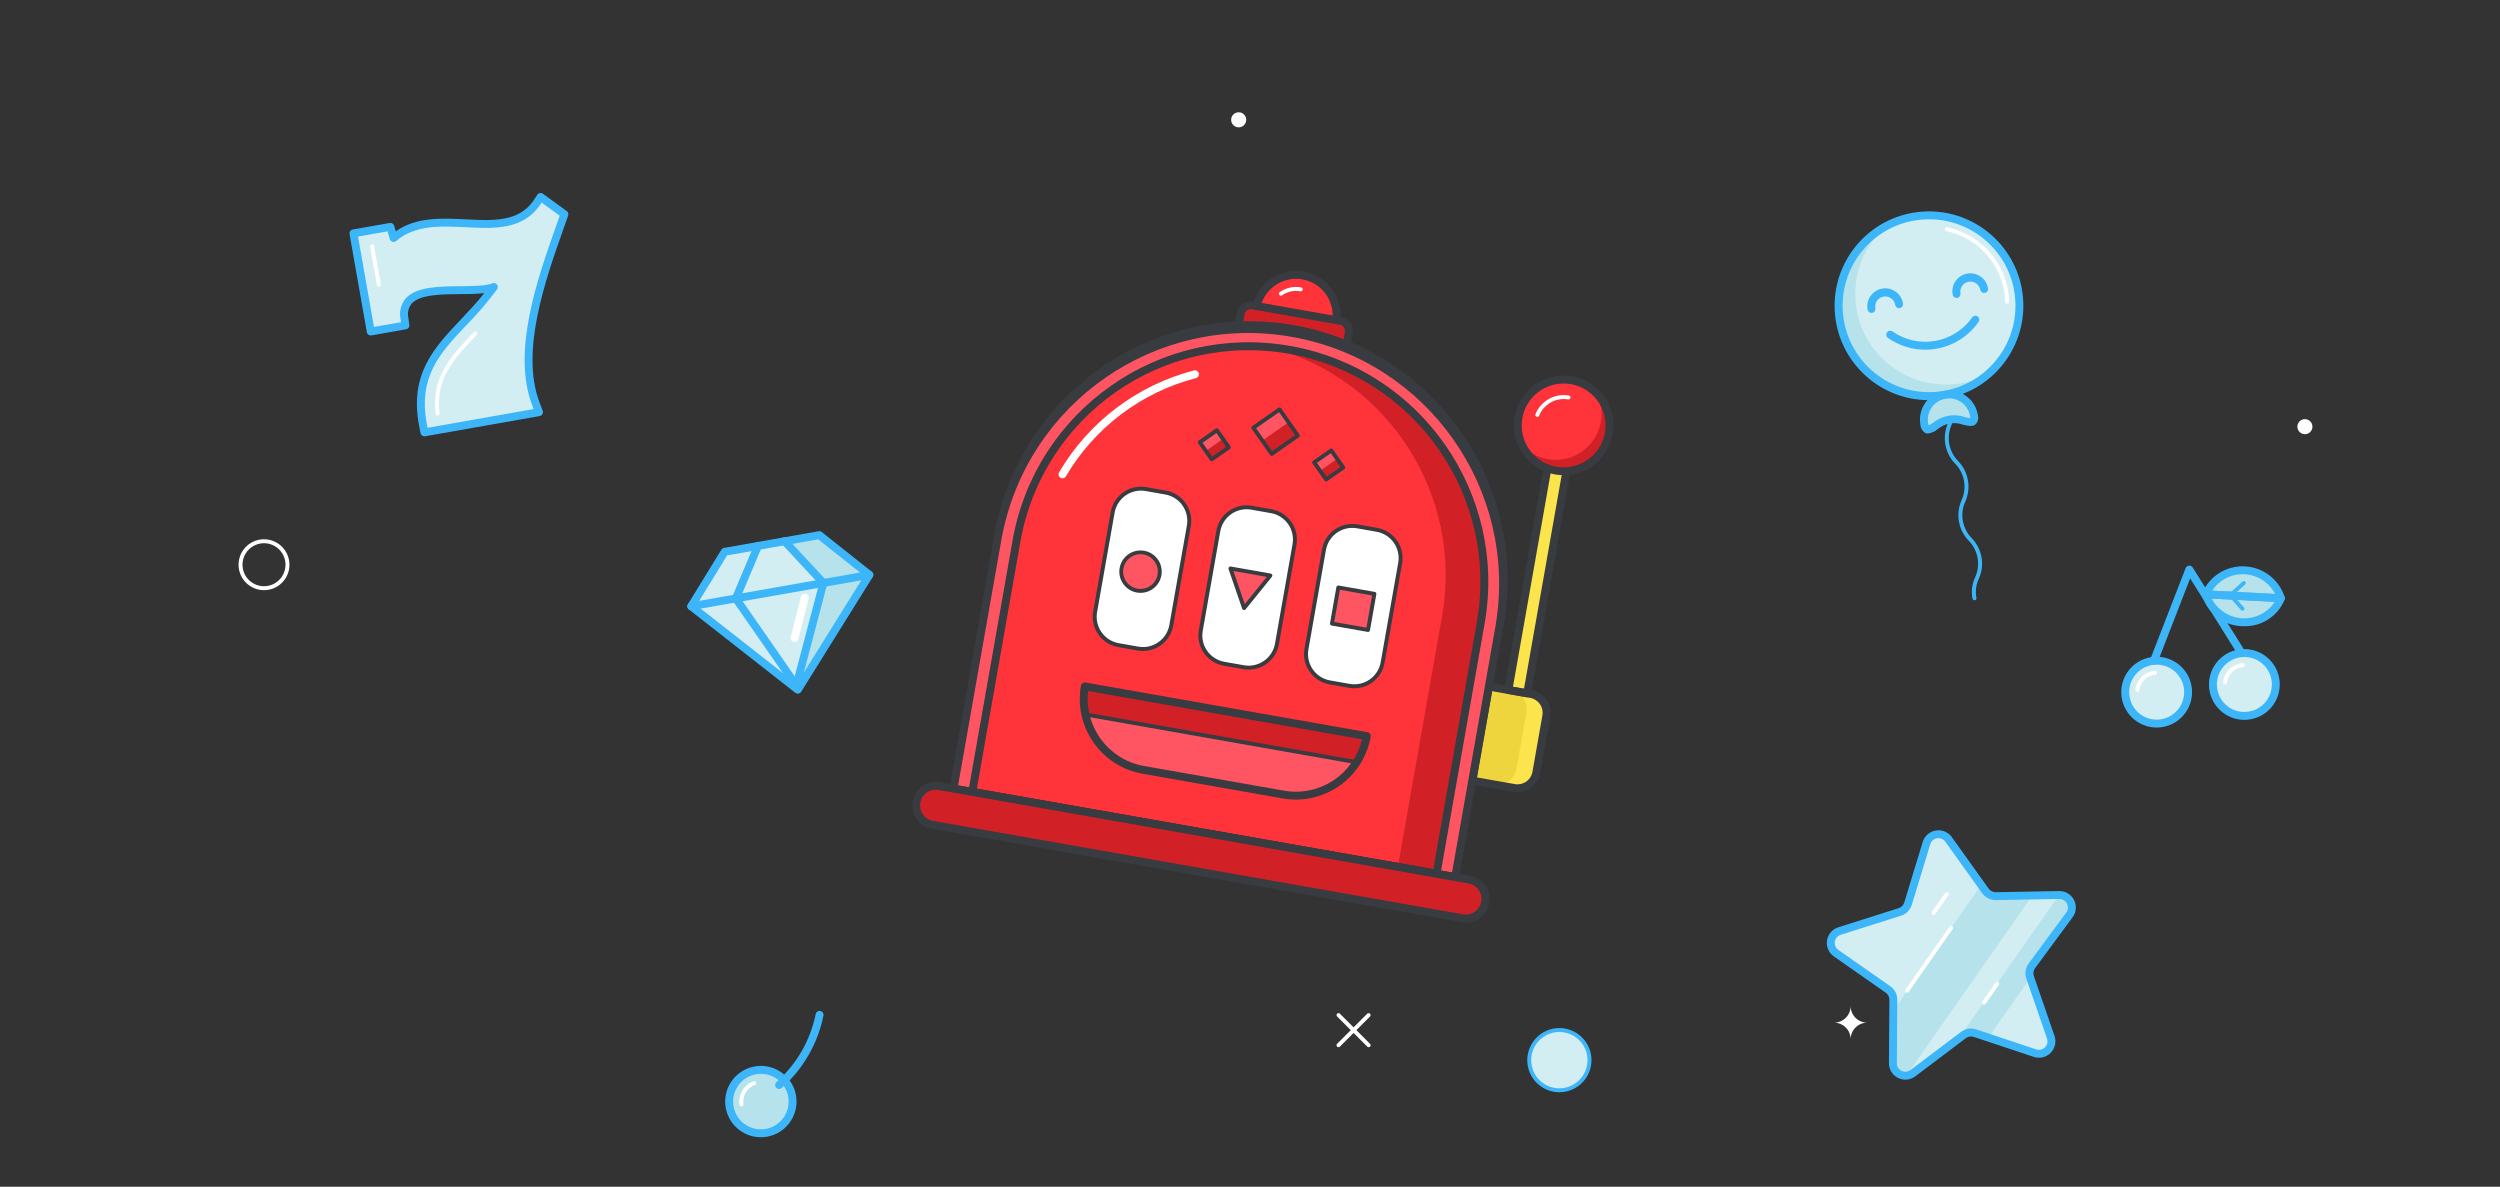 <svg xmlns="http://www.w3.org/2000/svg" xmlns:xlink="http://www.w3.org/1999/xlink" id="ee9hwhalkqbl1" viewBox="0 0 632 300" width="632" height="300"><rect x="0" y="0" width="632" height="300" fill="#333333" stroke="none"/><style><![CDATA[#ee9hwhalkqbl56_to {animation: ee9hwhalkqbl56_to__to 8000ms linear infinite normal forwards}@keyframes ee9hwhalkqbl56_to__to { 0% {transform: translate(-24px,0px)} 68.75% {transform: translate(-24px,0px);animation-timing-function: cubic-bezier(0.42,0,0.58,1)} 83.75% {transform: translate(49px,0px)} 100% {transform: translate(49px,0px)} }#ee9hwhalkqbl107_to {animation: ee9hwhalkqbl107_to__to 8000ms linear infinite normal forwards}@keyframes ee9hwhalkqbl107_to__to { 0% {transform: translate(0px,0px)} 35% {transform: translate(0px,0px);animation-timing-function: cubic-bezier(0.39,0.575,0.565,1)} 52.5% {transform: translate(-20.859px,118.362px)} 100% {transform: translate(-20.859px,118.362px)} }#ee9hwhalkqbl119_to {animation: ee9hwhalkqbl119_to__to 8000ms linear infinite normal forwards}@keyframes ee9hwhalkqbl119_to__to { 0% {transform: translate(0px,0px)} 30% {transform: translate(0px,0px);animation-timing-function: cubic-bezier(0.39,0.575,0.565,1)} 46.25% {transform: translate(-20.848px,118.372px)} 100% {transform: translate(-20.848px,118.372px)} }#ee9hwhalkqbl131_to {animation: ee9hwhalkqbl131_to__to 8000ms linear infinite normal forwards}@keyframes ee9hwhalkqbl131_to__to { 0% {transform: translate(0px,0px)} 25% {transform: translate(0px,0px);animation-timing-function: cubic-bezier(0.39,0.575,0.565,1)} 40% {transform: translate(-20.86px,118.337px)} 100% {transform: translate(-20.86px,118.337px)} }#ee9hwhalkqbl145_tr {animation: ee9hwhalkqbl145_tr__tr 8000ms linear infinite normal forwards}@keyframes ee9hwhalkqbl145_tr__tr { 0% {transform: translate(342.183px,260.424px) rotate(0deg)} 100% {transform: translate(342.183px,260.424px) rotate(360deg)} }#ee9hwhalkqbl148_ts {animation: ee9hwhalkqbl148_ts__ts 8000ms linear infinite normal forwards}@keyframes ee9hwhalkqbl148_ts__ts { 0% {transform: translate(451.669px,181.935px) scale(0,0)} 51.625% {transform: translate(451.669px,181.935px) scale(0,0)} 57.5% {transform: translate(451.669px,181.935px) scale(2,2)} 63.75% {transform: translate(451.669px,181.935px) scale(0,0)} 100% {transform: translate(451.669px,181.935px) scale(0,0)} }#ee9hwhalkqbl150_ts {animation: ee9hwhalkqbl150_ts__ts 8000ms linear infinite normal forwards}@keyframes ee9hwhalkqbl150_ts__ts { 0% {transform: translate(257.036px,96.073px) scale(0,0)} 6.25% {transform: translate(257.036px,96.073px) scale(2,2)} 12.5% {transform: translate(257.036px,96.073px) scale(0,0)} 100% {transform: translate(257.036px,96.073px) scale(0,0)} }]]></style><defs><clipPath id="ee9hwhalkqbl2"><path id="ee9hwhalkqbl3" d="M510.165,73.328C508.889,66.084,504.204,59.896,497.577,56.704C490.95,53.511,483.191,53.704,476.731,57.221L476.731,57.221C474.147,58.628,471.86,60.521,469.995,62.797L469.95,62.852C469.236,63.728,468.587,64.656,468.009,65.628L467.943,65.738C467.662,66.218,467.396,66.707,467.15,67.206C467.136,67.234,467.123,67.263,467.11,67.291Q466.753,68.022,466.448,68.777L466.411,68.865C466.211,69.365,466.032,69.877,465.868,70.394C465.842,70.473,465.818,70.553,465.794,70.634C465.477,71.669,465.235,72.725,465.069,73.794C465.054,73.894,465.038,73.994,465.024,74.094C464.95,74.618,464.892,75.145,464.854,75.676C464.854,75.758,464.846,75.841,464.842,75.923Q464.797,76.656,464.802,77.397C464.802,77.481,464.802,77.566,464.802,77.65C464.811,78.183,464.841,78.719,464.888,79.257C464.898,79.374,464.911,79.492,464.923,79.609C464.98,80.161,465.049,80.714,465.147,81.268C467.26,93.25,478.388,101.477,490.463,99.984C490.539,99.975,490.616,99.96,490.692,99.95C487.696,100.998,485.903,104.065,486.458,107.19C487.069,110.655,489.267,106.69,492.732,106.083C496.197,105.476,499.617,108.442,499.006,104.977C498.445,101.83,495.677,99.56,492.481,99.627C492.671,99.585,492.865,99.551,493.053,99.506C493.184,99.474,493.314,99.44,493.444,99.406Q494,99.261,494.544,99.089C494.644,99.057,494.744,99.028,494.85,98.994Q495.532,98.769,496.193,98.505C496.266,98.475,496.336,98.443,496.409,98.413Q496.97,98.18,497.515,97.92C497.615,97.871,497.722,97.82,497.824,97.77Q498.444,97.464,499.04,97.125L499.062,97.113C499.481,96.871,499.889,96.613,500.289,96.349C500.361,96.301,500.431,96.249,500.502,96.204Q501.011,95.858,501.502,95.486C501.562,95.44,501.623,95.395,501.682,95.349C502.065,95.049,502.439,94.749,502.8,94.424L502.8,94.424C508.761,89.154,511.551,81.163,510.165,73.328Z" fill="none" stroke="none" stroke-width="1"></path></clipPath><clipPath id="ee9hwhalkqbl4"><path id="ee9hwhalkqbl5" d="M343.112,133.059L348.073,133.933C352.021,134.63,354.656,138.394,353.96,142.342L349.525,167.493C349.191,169.389,348.117,171.074,346.54,172.178C344.964,173.282,343.013,173.715,341.117,173.38L336.156,172.506C332.208,171.809,329.573,168.045,330.269,164.097L334.704,138.946C335.4,134.999,339.165,132.363,343.112,133.059Z" fill="none" stroke="none" stroke-width="1"></path></clipPath><clipPath id="ee9hwhalkqbl6"><path id="ee9hwhalkqbl7" d="M316.4,128.349L321.361,129.224C323.257,129.558,324.942,130.632,326.046,132.209C327.151,133.785,327.583,135.736,327.249,137.632L322.814,162.783C322.48,164.679,321.406,166.364,319.829,167.468C318.253,168.573,316.302,169.005,314.406,168.671L309.445,167.796C307.549,167.462,305.864,166.388,304.76,164.811C303.655,163.235,303.223,161.284,303.557,159.388L307.992,134.237C308.326,132.341,309.399,130.656,310.976,129.551C312.553,128.447,314.504,128.014,316.4,128.349Z" fill="none" stroke="none" stroke-width="1"></path></clipPath><clipPath id="ee9hwhalkqbl8"><path id="ee9hwhalkqbl9" d="M289.691,123.639L294.652,124.514C298.599,125.21,301.235,128.975,300.539,132.922L296.1,158.073C295.766,159.969,294.692,161.654,293.115,162.758C291.539,163.863,289.588,164.295,287.692,163.961L282.731,163.086C278.784,162.39,276.148,158.625,276.844,154.678L281.279,129.527C281.613,127.631,282.687,125.946,284.264,124.842C285.84,123.737,287.791,123.305,289.687,123.639Z" fill="none" stroke="none" stroke-width="1"></path></clipPath></defs><rect id="ee9hwhalkqbl10" display="none" width="632" height="300" rx="0" ry="0" transform="matrix(1 0 0 1 0 0)" fill="rgb(90,200,255)" stroke="none" stroke-width="1"></rect><circle id="ee9hwhalkqbl11" r="7.949" transform="matrix(1 0 0 1 545.204 174.975)" fill="rgb(211,238,243)" stroke="none" stroke-width="1"></circle><path id="ee9hwhalkqbl12" d="M540.321,174.907C540.302,174.908,540.282,174.908,540.263,174.907C540.131,174.892,540.011,174.825,539.928,174.721C539.846,174.617,539.808,174.485,539.823,174.353C540.127,171.803,542.174,169.814,544.731,169.584C545.007,169.56,545.251,169.764,545.275,170.04C545.299,170.316,545.095,170.56,544.819,170.584C542.734,170.772,541.066,172.394,540.819,174.472C540.786,174.722,540.573,174.908,540.321,174.907Z" fill="rgb(255,255,255)" stroke="none" stroke-width="1"></path><path id="ee9hwhalkqbl13" d="M545.2,183.924C540.36,183.921,536.399,180.07,536.26,175.232C536.121,170.394,539.854,166.322,544.686,166.041C549.519,165.76,553.698,169.373,554.12,174.195L554.12,174.195C554.327,176.559,553.586,178.909,552.061,180.728C550.535,182.546,548.35,183.683,545.985,183.89C545.721,183.913,545.458,183.924,545.2,183.924ZM545.218,168.024C545.013,168.024,544.807,168.034,544.6,168.052C540.777,168.387,537.95,171.757,538.285,175.58C538.62,179.402,541.99,182.23,545.812,181.895C549.635,181.56,552.462,178.191,552.128,174.368L552.128,174.368C551.814,170.783,548.816,168.031,545.218,168.024Z" fill="rgb(61,182,249)" stroke="none" stroke-width="1"></path><circle id="ee9hwhalkqbl14" r="7.949" transform="matrix(1 0 0 1 567.375 173.035)" fill="rgb(211,238,243)" stroke="none" stroke-width="1"></circle><path id="ee9hwhalkqbl15" d="M562.493,172.968C562.474,172.969,562.454,172.969,562.435,172.968C562.303,172.953,562.182,172.886,562.1,172.782C562.017,172.678,561.98,172.545,561.995,172.413C562.298,169.863,564.346,167.874,566.903,167.644C567.036,167.63,567.168,167.67,567.27,167.756C567.373,167.841,567.436,167.965,567.445,168.098C567.469,168.373,567.266,168.616,566.991,168.64C564.906,168.828,563.238,170.449,562.991,172.528C562.961,172.78,562.747,172.969,562.493,172.968Z" fill="rgb(255,255,255)" stroke="none" stroke-width="1"></path><path id="ee9hwhalkqbl16" d="M567.359,181.984C562.52,181.975,558.565,178.122,558.43,173.285C558.295,168.448,562.029,164.379,566.86,164.101C571.691,163.822,575.868,167.434,576.29,172.255L576.29,172.255C576.715,177.176,573.075,181.513,568.155,181.949C567.89,181.973,567.624,181.984,567.359,181.984ZM567.388,166.084C567.183,166.084,566.977,166.094,566.77,166.111C563.97,166.356,561.593,168.263,560.748,170.944C559.903,173.624,560.756,176.55,562.909,178.357C565.062,180.163,568.091,180.495,570.584,179.197C573.077,177.9,574.543,175.228,574.298,172.428L574.298,172.428C573.983,168.844,570.986,166.092,567.388,166.084Z" fill="rgb(61,182,249)" stroke="none" stroke-width="1"></path><path id="ee9hwhalkqbl17" d="M544.511,168.057C544.181,168.057,543.872,167.895,543.685,167.622C543.499,167.35,543.458,167.003,543.578,166.695L552.527,143.629C552.664,143.276,552.988,143.03,553.365,142.994C553.742,142.958,554.107,143.139,554.308,143.46L567.53,164.586C567.732,164.889,567.753,165.278,567.586,165.601C567.418,165.924,567.088,166.131,566.723,166.14C566.359,166.15,566.019,165.96,565.835,165.646L553.671,146.212L545.443,167.418C545.294,167.803,544.924,168.057,544.511,168.057Z" fill="rgb(61,182,249)" stroke="none" stroke-width="1"></path><ellipse id="ee9hwhalkqbl18" rx="6.567" ry="9.486" transform="matrix(0.052 -0.999 0.999 0.052 567.139 150.738)" fill="rgb(182,227,235)" stroke="none" stroke-width="1"></ellipse><path id="ee9hwhalkqbl19" d="M576.608,152.232L576.557,152.232L557.61,151.242C557.29,151.225,556.997,151.056,556.822,150.787C556.648,150.518,556.613,150.181,556.729,149.882C558.576,145.611,562.883,142.939,567.53,143.182C572.176,143.425,576.182,146.532,577.573,150.972C577.654,151.272,577.591,151.594,577.402,151.841C577.213,152.088,576.919,152.233,576.608,152.233ZM559.225,149.322L575.15,150.155C573.641,147.243,570.701,145.349,567.426,145.178C564.151,145.007,561.03,146.584,559.225,149.322Z" fill="rgb(61,182,249)" stroke="none" stroke-width="1"></path><path id="ee9hwhalkqbl20" d="M567.359,158.31Q567.051,158.31,566.741,158.294C562.06,158.143,558.007,154.997,556.7,150.5C556.616,150.191,556.686,149.86,556.887,149.611C557.088,149.361,557.397,149.223,557.717,149.24L576.663,150.23C576.983,150.247,577.276,150.416,577.451,150.685C577.625,150.954,577.66,151.291,577.544,151.59C575.867,155.722,571.817,158.393,567.359,158.31ZM559.12,151.319C560.63,154.231,563.569,156.125,566.844,156.296C570.12,156.467,573.241,154.89,575.046,152.152Z" fill="rgb(61,182,249)" stroke="none" stroke-width="1"></path><path id="ee9hwhalkqbl21" d="M566.892,154.381C566.749,154.381,566.613,154.32,566.518,154.213L563.453,150.765C563.27,150.558,563.288,150.242,563.495,150.059C563.702,149.876,564.018,149.894,564.201,150.101L567.266,153.549C567.397,153.696,567.429,153.906,567.348,154.086C567.267,154.266,567.089,154.381,566.892,154.381Z" fill="rgb(61,182,249)" stroke="none" stroke-width="1"></path><path id="ee9hwhalkqbl22" d="M563.824,151C563.618,151,563.433,150.873,563.358,150.681C563.284,150.489,563.335,150.27,563.487,150.131L566.894,147.021C567.024,146.89,567.216,146.841,567.392,146.894C567.569,146.947,567.702,147.094,567.739,147.274C567.775,147.455,567.709,147.642,567.567,147.759L564.161,150.869C564.069,150.953,563.949,151,563.824,151Z" fill="rgb(61,182,249)" stroke="none" stroke-width="1"></path><polyline id="ee9hwhalkqbl23" points="201.681,174.355 174.752,153.264 183.214,139.495 207.111,135.282 219.772,145.326 201.681,174.355" fill="rgb(211,238,243)" stroke="none" stroke-width="1"></polyline><polygon id="ee9hwhalkqbl24" points="207.111,135.282 197.972,137.06 208.774,147.478 201.681,174.355 201.681,174.355 219.772,145.326 207.111,135.282" fill="rgb(182,227,235)" stroke="none" stroke-width="1"></polygon><path id="ee9hwhalkqbl25" d="M201.681,175.355C201.457,175.355,201.24,175.281,201.064,175.143L174.135,154.052C173.735,153.738,173.634,153.174,173.9,152.741L182.362,138.972C182.512,138.728,182.759,138.56,183.041,138.51L206.941,134.297C207.222,134.245,207.513,134.318,207.736,134.497L220.398,144.541C220.796,144.857,220.894,145.422,220.625,145.853L202.533,174.883C202.383,175.124,202.137,175.289,201.858,175.338C201.8,175.349,201.74,175.355,201.681,175.355ZM176.071,153.027L201.421,172.882L218.451,145.555L206.842,136.345L183.831,140.4Z" fill="rgb(61,182,249)" stroke="none" stroke-width="1"></path><path id="ee9hwhalkqbl26" d="M174.751,154.265C174.232,154.265,173.799,153.869,173.754,153.352C173.709,152.835,174.067,152.37,174.578,152.28L219.598,144.341C220.142,144.245,220.661,144.608,220.757,145.152C220.853,145.696,220.49,146.215,219.946,146.311L174.926,154.249C174.868,154.26,174.81,154.265,174.751,154.265Z" fill="rgb(61,182,249)" stroke="none" stroke-width="1"></path><path id="ee9hwhalkqbl27" d="M201.556,174.642C201.228,174.642,200.92,174.482,200.733,174.212L185.2,151.847C185.004,151.565,184.966,151.203,185.1,150.887L190.7,137.623C190.834,137.286,191.139,137.049,191.499,137.001C191.858,136.954,192.214,137.105,192.431,137.395C192.647,137.685,192.69,138.07,192.542,138.401L187.154,151.158L202.37,173.071C202.583,173.377,202.608,173.775,202.436,174.105C202.263,174.435,201.922,174.642,201.55,174.642Z" fill="rgb(61,182,249)" stroke="none" stroke-width="1"></path><path id="ee9hwhalkqbl28" d="M201.214,174.7C201.128,174.7,201.042,174.689,200.959,174.667C200.703,174.599,200.483,174.433,200.35,174.203C200.216,173.974,200.179,173.701,200.247,173.445L207.047,147.65L197.621,137.505C197.364,137.246,197.268,136.867,197.371,136.517C197.475,136.167,197.761,135.901,198.118,135.823C198.475,135.745,198.845,135.868,199.085,136.144L208.885,146.692C209.118,146.943,209.207,147.297,209.119,147.628L202.175,173.955C202.06,174.392,201.666,174.697,201.214,174.7Z" fill="rgb(61,182,249)" stroke="none" stroke-width="1"></path><path id="ee9hwhalkqbl29" d="M200.865,162.3C200.782,162.3,200.699,162.29,200.619,162.269C200.084,162.133,199.76,161.59,199.895,161.055L202.481,150.826C202.619,150.294,203.161,149.973,203.694,150.108C204.227,150.243,204.551,150.782,204.42,151.316L201.833,161.545C201.721,161.988,201.322,162.299,200.865,162.3Z" fill="rgb(255,255,255)" stroke="none" stroke-width="1"></path><path id="ee9hwhalkqbl30" d="M141.535,53.331L138.278,50.96L136.664,49.785L135.585,51.423C127.727,62.411,110.185,51.023,99.493,60.161L99.156,59L98.68,57.35L96.994,57.65L91.224,58.668L89.347,59L89.678,60.876L93.39,81.923L93.721,83.8L95.597,83.469L100.67,82.575L102.482,82.255L102.226,80.434C100.84,70.164,119.096,74.876,124.849,72.534C116.328,84.651,103.602,90.019,106.934,107.449L107.287,109.294L109.136,108.968L133.988,104.586L136.257,104.186L135.438,102.032C130.192,88.074,137.599,68.622,142.211,55.5L142.681,54.163Z" fill="rgb(211,238,243)" stroke="none" stroke-width="1"></path><path id="ee9hwhalkqbl31" d="M110.615,105.068C110.36,105.07,110.144,104.879,110.115,104.625C109.063,95.282,113.797,90.281,119.79,83.949C119.98,83.748,120.296,83.739,120.497,83.929C120.698,84.119,120.707,84.435,120.517,84.636C114.475,91.02,110.109,95.636,111.109,104.512C111.124,104.644,111.086,104.776,111.003,104.88C110.92,104.984,110.8,105.05,110.668,105.065C110.65,105.067,110.633,105.068,110.615,105.068ZM95.778,72.484C95.536,72.484,95.328,72.31,95.286,72.071L93.579,62.391C93.542,62.125,93.723,61.877,93.987,61.831C94.252,61.784,94.506,61.954,94.563,62.217L96.271,71.897C96.294,72.028,96.264,72.162,96.188,72.271C96.112,72.379,95.996,72.453,95.865,72.476C95.836,72.481,95.807,72.484,95.778,72.484Z" fill="rgb(255,255,255)" stroke="none" stroke-width="1"></path><path id="ee9hwhalkqbl32" d="M107.286,110.3C106.806,110.3,106.394,109.959,106.304,109.487L105.952,107.643C103.452,94.56,109.774,87.878,116.47,80.805C118.47,78.691,120.523,76.522,122.433,74.105C120.468,74.286,118.494,74.365,116.521,74.342C111.626,74.381,106.078,74.425,104.021,76.802C103.246,77.791,102.952,79.074,103.221,80.302L103.476,82.118C103.551,82.652,103.19,83.149,102.659,83.242L93.898,84.787C93.637,84.833,93.368,84.773,93.151,84.621C92.934,84.469,92.786,84.236,92.74,83.975L88.366,59.175C88.32,58.914,88.38,58.645,88.532,58.428C88.684,58.211,88.917,58.063,89.178,58.017L98.51,56.371C99.014,56.282,99.503,56.587,99.645,57.079L100.045,58.479C105.273,54.82,111.652,55.143,117.835,55.456C124.608,55.8,131.002,56.123,134.773,50.85L135.829,49.244C135.979,49.016,136.217,48.859,136.486,48.81C136.755,48.761,137.032,48.824,137.253,48.985L143.271,53.366C143.628,53.626,143.772,54.09,143.625,54.507L142.45,57.841C137.836,70.892,131.517,88.767,136.375,101.692L137.192,103.842C137.298,104.121,137.274,104.432,137.127,104.691C136.98,104.95,136.724,105.13,136.431,105.182L107.461,110.291C107.403,110.299,107.344,110.302,107.286,110.3ZM124.849,71.54C125.222,71.54,125.564,71.748,125.736,72.079C125.908,72.41,125.882,72.81,125.667,73.115C123.312,76.323,120.724,79.353,117.922,82.18C111.314,89.161,105.607,95.191,107.922,107.267L108.089,108.144L134.897,103.417L134.508,102.394C129.392,88.782,135.852,70.51,140.568,57.168L141.495,54.539L136.927,51.213L136.427,51.976C131.998,58.17,124.749,57.804,117.739,57.447C111.464,57.13,104.976,56.801,100.148,60.924C99.89,61.145,99.537,61.219,99.211,61.121C98.886,61.024,98.632,60.767,98.538,60.441L97.975,58.494L90.512,59.81L94.538,82.645L101.363,81.445L101.242,80.579C100.888,78.78,101.354,76.916,102.512,75.495C105.165,72.435,111.193,72.387,116.512,72.345C119.752,72.32,122.812,72.296,124.48,71.617C124.597,71.567,124.722,71.54,124.849,71.537Z" fill="rgb(61,182,249)" stroke="none" stroke-width="1"></path><path id="ee9hwhalkqbl33" d="M514.447,266.233L499.257,261.176C498.271,260.847,497.186,261.024,496.357,261.651L483.58,271.3C482.621,272.023,481.335,272.14,480.262,271.601C479.189,271.062,478.515,269.96,478.523,268.759L478.639,252.749C478.646,251.71,478.142,250.734,477.291,250.139L464.168,240.967C463.184,240.279,462.675,239.091,462.857,237.904C463.038,236.716,463.878,235.735,465.023,235.372L480.285,230.535C481.275,230.221,482.047,229.44,482.35,228.447L487.018,213.132C487.368,211.983,488.34,211.132,489.526,210.937C490.711,210.743,491.904,211.239,492.603,212.216L501.92,225.236C502.524,226.081,503.506,226.574,504.544,226.555L520.552,226.262C521.754,226.239,522.864,226.9,523.416,227.968C523.968,229.036,523.865,230.324,523.152,231.291L513.652,244.175C513.036,245.01,512.871,246.094,513.209,247.075L518.434,262.209C518.827,263.346,518.54,264.608,517.693,265.462C516.847,266.317,515.588,266.616,514.447,266.233Z" fill="rgb(211,238,243)" stroke="none" stroke-width="1"></path><path id="ee9hwhalkqbl34" d="M513.2,247.075C512.862,246.094,513.027,245.01,513.643,244.175L523.143,231.291C523.856,230.324,523.959,229.036,523.407,227.968C522.855,226.9,521.745,226.239,520.543,226.262L520.5,226.262L495.01,262.669L496.358,261.651C497.187,261.024,498.272,260.847,499.258,261.176L502.68,262.315L513.252,247.215Z" fill="rgb(182,227,235)" stroke="none" stroke-width="1"></path><path id="ee9hwhalkqbl35" d="M501.92,225.233L500.834,223.715L478.619,255.441L478.519,268.756C478.512,269.641,478.877,270.488,479.525,271.091C480.172,271.695,481.043,271.999,481.925,271.93L513.818,226.382L504.54,226.552C503.503,226.57,502.523,226.077,501.92,225.233Z" fill="rgb(182,227,235)" stroke="none" stroke-width="1"></path><path id="ee9hwhalkqbl36" d="M482.112,250.953C481.926,250.953,481.755,250.849,481.669,250.684C481.583,250.518,481.596,250.319,481.703,250.166L492.811,234.3C492.91,234.146,493.086,234.059,493.269,234.073C493.451,234.087,493.612,234.2,493.687,234.367C493.762,234.533,493.74,234.728,493.629,234.874L482.521,250.74C482.428,250.873,482.275,250.953,482.112,250.953Z" fill="rgb(255,255,255)" stroke="none" stroke-width="1"></path><path id="ee9hwhalkqbl37" d="M488.812,231.3C488.625,231.3,488.454,231.197,488.368,231.031C488.282,230.866,488.295,230.666,488.402,230.513L491.738,225.748C491.897,225.522,492.208,225.467,492.435,225.625C492.661,225.784,492.716,226.096,492.557,226.322L489.221,231.087C489.128,231.22,488.975,231.3,488.812,231.3Z" fill="rgb(255,255,255)" stroke="none" stroke-width="1"></path><path id="ee9hwhalkqbl38" d="M501.555,253.975C501.369,253.975,501.198,253.871,501.112,253.706C501.026,253.54,501.039,253.341,501.146,253.188L504.481,248.422C504.64,248.196,504.951,248.141,505.178,248.299C505.404,248.458,505.459,248.77,505.3,248.996L501.964,253.762C501.871,253.895,501.718,253.975,501.555,253.975Z" fill="rgb(255,255,255)" stroke="none" stroke-width="1"></path><path id="ee9hwhalkqbl39" d="M481.684,272.938C480.576,272.936,479.514,272.494,478.733,271.708C477.952,270.922,477.516,269.857,477.522,268.749L477.639,252.739C477.644,252.029,477.3,251.362,476.718,250.955L463.6,241.784C462.304,240.878,461.634,239.314,461.873,237.75C462.112,236.186,463.218,234.894,464.726,234.416L479.988,229.579C480.664,229.364,481.192,228.831,481.398,228.152L486.066,212.837C486.528,211.324,487.808,210.204,489.369,209.949C490.93,209.693,492.501,210.345,493.422,211.631L502.738,224.651C503.161,225.216,503.824,225.549,504.53,225.551L520.538,225.258C522.12,225.228,523.581,226.099,524.308,227.505C525.034,228.911,524.899,230.607,523.959,231.88L514.459,244.765C514.038,245.336,513.926,246.077,514.159,246.747L519.384,261.882C519.9,263.377,519.523,265.036,518.411,266.16C517.299,267.285,515.645,267.681,514.144,267.182L498.953,262.124C498.28,261.898,497.539,262.02,496.973,262.448L484.183,272.1C483.463,272.644,482.586,272.938,481.684,272.938ZM490.056,211.892C489.933,211.892,489.81,211.902,489.688,211.922C488.873,212.045,488.205,212.631,487.975,213.422L483.307,228.736C482.908,230.044,481.891,231.073,480.587,231.486L465.324,236.323C464.542,236.572,463.969,237.243,463.845,238.054C463.722,238.865,464.069,239.676,464.741,240.147L477.864,249.317C478.985,250.102,479.648,251.387,479.639,252.755L479.522,268.764C479.516,269.585,479.977,270.338,480.71,270.706C481.444,271.075,482.323,270.995,482.978,270.501L495.756,260.855C496.847,260.03,498.275,259.796,499.573,260.228L514.763,265.285C515.542,265.545,516.401,265.34,516.978,264.757C517.555,264.173,517.75,263.312,517.481,262.536L512.257,247.4C511.81,246.107,512.028,244.677,512.841,243.577L522.341,230.692C522.837,230.035,522.908,229.151,522.521,228.424C522.138,227.701,521.384,227.251,520.566,227.258L504.558,227.551C503.191,227.573,501.9,226.924,501.102,225.814L491.79,212.8C491.396,212.231,490.748,211.891,490.056,211.892Z" fill="rgb(61,182,249)" stroke="none" stroke-width="1"></path><circle id="ee9hwhalkqbl40" r="8.015" transform="matrix(1 0 0 1 192.348 278.479)" fill="rgb(182,227,235)" stroke="none" stroke-width="1"></circle><path id="ee9hwhalkqbl41" d="M187.443,279.7C187.195,279.7,186.985,279.518,186.949,279.273C186.578,276.712,188.052,274.241,190.482,273.351C190.652,273.282,190.845,273.311,190.987,273.427C191.128,273.543,191.195,273.727,191.161,273.907C191.127,274.087,190.998,274.234,190.824,274.29C188.839,275.017,187.635,277.035,187.938,279.127C187.978,279.4,187.79,279.653,187.517,279.694C187.493,279.698,187.468,279.7,187.443,279.7Z" fill="rgb(255,255,255)" stroke="none" stroke-width="1"></path><path id="ee9hwhalkqbl42" d="M192.357,287.494C187.68,287.5,183.774,283.929,183.362,279.269C182.95,274.61,186.169,270.409,190.774,269.594C195.38,268.779,199.845,271.62,201.057,276.138C202.269,280.656,199.826,285.35,195.431,286.95C194.446,287.308,193.405,287.493,192.357,287.494ZM192.341,271.463C189.28,271.466,186.574,273.454,185.655,276.375C184.737,279.295,185.818,282.474,188.327,284.228C190.836,285.983,194.193,285.908,196.621,284.044C199.049,282.179,199.988,278.956,198.941,276.079L198.941,276.079C197.929,273.307,195.292,271.463,192.341,271.463Z" fill="rgb(61,182,249)" stroke="none" stroke-width="1"></path><path id="ee9hwhalkqbl43" d="M196.95,275.294C196.534,275.294,196.161,275.037,196.014,274.648C195.867,274.259,195.976,273.819,196.288,273.544C201.374,269.047,204.856,263.015,206.207,256.362C206.316,255.82,206.843,255.47,207.385,255.579C207.927,255.688,208.277,256.215,208.168,256.757C206.732,263.839,203.025,270.259,197.611,275.044C197.428,275.205,197.193,275.294,196.95,275.294Z" fill="rgb(61,182,249)" stroke="none" stroke-width="1"></path><path id="ee9hwhalkqbl44" d="M66.738,149.2C64.134,149.2,61.786,147.631,60.789,145.225C59.793,142.819,60.343,140.049,62.185,138.208C64.026,136.366,66.796,135.816,69.202,136.812C71.608,137.809,73.177,140.157,73.177,142.761C73.173,146.315,70.292,149.196,66.738,149.2ZM66.738,137.323C64.538,137.323,62.555,138.648,61.713,140.681C60.871,142.713,61.337,145.053,62.892,146.608C64.448,148.164,66.788,148.629,68.82,147.787C70.852,146.945,72.177,144.961,72.177,142.761C72.172,139.76,69.739,137.329,66.738,137.326Z" fill="rgb(255,255,255)" stroke="none" stroke-width="1"></path><path id="ee9hwhalkqbl45" d="M463.653,258.529C465.967,258.529,467.843,256.653,467.843,254.339C467.843,255.45,468.285,256.516,469.071,257.302C469.857,258.088,470.923,258.529,472.034,258.529C469.72,258.53,467.844,260.406,467.843,262.72C467.843,261.609,467.402,260.543,466.616,259.757C465.83,258.971,464.764,258.529,463.653,258.529Z" fill="rgb(255,255,255)" stroke="none" stroke-width="1"></path><circle id="ee9hwhalkqbl46" r="1.905" transform="matrix(1 0 0 1 313.139 30.289)" fill="rgb(255,255,255)" stroke="none" stroke-width="1"></circle><circle id="ee9hwhalkqbl47" r="1.905" transform="matrix(1 0 0 1 582.682 107.86)" fill="rgb(255,255,255)" stroke="none" stroke-width="1"></circle><path id="ee9hwhalkqbl48" d="M394.206,275.623L394.206,275.623C392.185,275.623,390.246,274.82,388.817,273.39C387.388,271.96,386.586,270.021,386.587,268L386.587,268C386.587,265.979,387.39,264.041,388.819,262.613C390.247,261.184,392.185,260.381,394.206,260.381L394.206,260.381C398.413,260.382,401.824,263.793,401.825,268L401.825,268C401.826,270.021,401.024,271.96,399.595,273.39C398.166,274.82,396.227,275.623,394.206,275.623Z" fill="rgb(211,238,243)" stroke="none" stroke-width="1"></path><path id="ee9hwhalkqbl49" d="M394.206,276.123C390.481,276.121,387.235,273.584,386.335,269.969C385.435,266.354,387.112,262.591,390.401,260.842C393.691,259.094,397.748,259.81,400.241,262.578C402.733,265.347,403.021,269.456,400.938,272.545C399.427,274.781,396.905,276.122,394.206,276.123ZM394.206,260.886C391.326,260.886,388.73,262.621,387.628,265.282C386.527,267.943,387.137,271.005,389.174,273.041C391.211,275.076,394.274,275.684,396.934,274.581C399.594,273.477,401.327,270.88,401.325,268C401.318,264.072,398.134,260.89,394.206,260.886Z" fill="rgb(61,182,249)" stroke="none" stroke-width="1"></path><g id="ee9hwhalkqbl50"><circle id="ee9hwhalkqbl51" r="22.857" transform="matrix(1 0 0 1 487.655 77.297)" fill="rgb(211,238,243)" stroke="none" stroke-width="1"></circle><path id="ee9hwhalkqbl52" d="M495.841,96.854C485.761,98.632,475.728,93.491,471.283,84.272C466.837,75.052,469.063,64.001,476.731,57.221C469.016,61.419,464.389,69.667,464.828,78.44C465.267,87.212,470.694,94.957,478.789,98.365C486.885,101.772,496.217,100.239,502.797,94.421C500.626,95.604,498.276,96.426,495.841,96.854Z" fill="rgb(182,227,235)" stroke="none" stroke-width="1"></path><path id="ee9hwhalkqbl53" d="M499,104.975C499.611,108.44,496.191,105.475,492.726,106.081C489.261,106.687,487.063,110.653,486.452,107.188C486.038,104.938,486.862,102.64,488.61,101.165C490.359,99.69,492.764,99.266,494.911,100.054C497.059,100.841,498.619,102.72,499,104.975Z" fill="rgb(182,227,235)" stroke="none" stroke-width="1"></path></g><g id="ee9hwhalkqbl54"><g id="ee9hwhalkqbl55" clip-path="url(#ee9hwhalkqbl2)"><g id="ee9hwhalkqbl56_to" transform="translate(-24,0)"><g id="ee9hwhalkqbl56" transform="translate(0,0)"><polygon id="ee9hwhalkqbl57" points="437.24,160.666 480.669,50.791 493.621,50.791 450.192,160.666 437.24,160.666" fill="rgb(255,255,255)" stroke="none" stroke-width="1"></polygon></g></g></g></g><g id="ee9hwhalkqbl58"><path id="ee9hwhalkqbl59" d="M486.691,88.4C483.324,88.403,480.038,87.367,477.282,85.432C476.989,85.227,476.828,84.882,476.859,84.526C476.89,84.17,477.109,83.857,477.433,83.706C477.756,83.555,478.136,83.588,478.429,83.793C484.966,88.359,493.966,86.772,498.548,80.246C498.865,79.793,499.488,79.683,499.941,80C500.394,80.317,500.504,80.94,500.187,81.393C497.103,85.794,492.064,88.41,486.691,88.4Z" fill="rgb(61,182,249)" stroke="none" stroke-width="1"></path><path id="ee9hwhalkqbl60" d="M494.619,75.318C494.134,75.317,493.72,74.969,493.636,74.491C493.328,72.881,493.911,71.229,495.162,70.169C496.413,69.109,498.137,68.805,499.675,69.373C501.213,69.942,502.326,71.294,502.587,72.913C502.667,73.449,502.306,73.952,501.772,74.046C501.238,74.14,500.726,73.791,500.618,73.26C500.357,71.892,499.046,70.988,497.675,71.23C496.304,71.472,495.381,72.771,495.604,74.145C495.7,74.688,495.337,75.207,494.794,75.303C494.736,75.313,494.678,75.318,494.619,75.318Z" fill="rgb(61,182,249)" stroke="none" stroke-width="1"></path><path id="ee9hwhalkqbl61" d="M473.107,79.111C472.622,79.11,472.208,78.762,472.124,78.284C471.816,76.674,472.399,75.022,473.65,73.962C474.901,72.902,476.625,72.598,478.163,73.166C479.701,73.735,480.814,75.087,481.075,76.706C481.147,77.062,481.021,77.429,480.744,77.665C480.468,77.901,480.085,77.969,479.745,77.841C479.404,77.714,479.16,77.412,479.106,77.053C478.862,75.669,477.541,74.745,476.157,74.989C474.773,75.233,473.849,76.554,474.093,77.938C474.189,78.482,473.826,79,473.282,79.096C473.224,79.106,473.166,79.111,473.107,79.111Z" fill="rgb(61,182,249)" stroke="none" stroke-width="1"></path><path id="ee9hwhalkqbl62" d="M499.146,151.742C498.904,151.742,498.696,151.568,498.654,151.329C498.292,149.501,498.527,147.606,499.323,145.921C500.736,142.807,500.091,139.145,497.7,136.7C495.056,133.973,494.34,129.911,495.892,126.444C497.306,123.329,496.66,119.666,494.266,117.223C491.622,114.497,490.905,110.436,492.457,106.97C492.605,106.599,492.757,106.228,492.878,105.834C492.926,105.657,493.067,105.52,493.246,105.477C493.424,105.435,493.612,105.494,493.734,105.631C493.856,105.768,493.894,105.961,493.831,106.134C493.697,106.552,493.542,106.944,493.387,107.334C491.975,110.449,492.62,114.111,495.013,116.555C497.658,119.281,498.374,123.343,496.821,126.809C495.408,129.924,496.054,133.588,498.447,136.032C501.092,138.759,501.809,142.823,500.257,146.291C499.531,147.803,499.315,149.511,499.643,151.156C499.666,151.287,499.636,151.421,499.56,151.53C499.484,151.638,499.368,151.712,499.237,151.735C499.207,151.741,499.176,151.743,499.146,151.742Z" fill="rgb(61,182,249)" stroke="none" stroke-width="1"></path><path id="ee9hwhalkqbl63" d="M487.6,101.161C474.968,101.136,464.545,91.269,463.827,78.658C463.109,66.046,472.344,55.06,484.892,53.601C497.439,52.141,508.949,60.714,511.145,73.154L511.145,73.154C513.418,86.124,504.765,98.487,491.8,100.792C490.413,101.037,489.008,101.161,487.6,101.161ZM487.662,55.438C486.386,55.438,485.112,55.55,483.855,55.772C472.34,57.809,464.472,68.551,466.003,80.144C467.533,91.737,477.921,100.068,489.57,99.046C501.218,98.024,509.997,88.011,509.486,76.329C508.975,64.647,499.355,55.439,487.662,55.438Z" fill="rgb(61,182,249)" stroke="none" stroke-width="1"></path><path id="ee9hwhalkqbl64" d="M487.417,109.6C487.185,109.6,486.956,109.552,486.744,109.459C485.997,109.017,485.52,108.231,485.472,107.364C485.015,104.771,485.976,102.131,487.993,100.438C490.01,98.745,492.777,98.257,495.251,99.158C497.726,100.059,499.532,102.211,499.989,104.804L499.989,104.804C500.239,105.634,500.06,106.534,499.51,107.204C498.726,107.945,497.621,107.687,496.345,107.39C494.111,106.542,491.591,106.986,489.782,108.547C489.105,109.108,488.287,109.472,487.417,109.6ZM492.732,100.713C492.419,100.713,492.106,100.74,491.798,100.795C488.879,101.314,486.93,104.097,487.44,107.017C487.469,107.196,487.513,107.372,487.572,107.543C487.958,107.345,488.331,107.123,488.688,106.876C490.958,105.017,494.032,104.475,496.8,105.446C497.219,105.556,497.646,105.637,498.076,105.691C498.073,105.51,498.055,105.33,498.021,105.152L498.021,105.152C497.566,102.586,495.338,100.715,492.732,100.71Z" fill="rgb(61,182,249)" stroke="none" stroke-width="1"></path><path id="ee9hwhalkqbl65" d="M507.422,76.791C507.151,76.791,506.929,76.575,506.922,76.304C506.685,67.631,500.544,60.247,492.059,58.433C491.878,58.402,491.728,58.275,491.669,58.101C491.61,57.927,491.651,57.734,491.776,57.6C491.901,57.465,492.09,57.41,492.268,57.456C501.204,59.366,507.672,67.143,507.922,76.278C507.925,76.411,507.876,76.539,507.785,76.635C507.693,76.732,507.568,76.788,507.435,76.791Z" fill="rgb(255,255,255)" stroke="none" stroke-width="1"></path></g><rect id="ee9hwhalkqbl66" width="4.836" height="71.284" rx="0" ry="0" transform="matrix(0.985 0.174 -0.174 0.985 393.73 104.387)" fill="rgb(251,228,76)" stroke="none" stroke-width="1"></rect><path id="ee9hwhalkqbl67" d="M374.209,174.738L384.967,174.738C386.24,174.738,387.461,175.244,388.361,176.144C389.261,177.044,389.767,178.265,389.767,179.538L389.767,194.071C389.767,195.344,389.261,196.565,388.361,197.465C387.461,198.365,386.24,198.871,384.967,198.871L374.209,198.871L374.209,174.738Z" transform="matrix(0.985 0.174 -0.174 0.985 38.242 -63.494)" fill="rgb(238,213,61)" stroke="none" stroke-width="1"></path><path id="ee9hwhalkqbl68" d="M386.528,175.352L381.964,174.547C383.218,174.768,384.334,175.478,385.064,176.521C385.795,177.565,386.081,178.856,385.859,180.11L383.336,194.422C383.116,195.677,382.407,196.794,381.363,197.525C380.32,198.257,379.028,198.544,377.773,198.322L382.337,199.127C383.592,199.349,384.884,199.062,385.927,198.33C386.971,197.599,387.68,196.482,387.9,195.227L390.423,180.916C390.645,179.662,390.359,178.37,389.629,177.327C388.898,176.283,387.783,175.573,386.528,175.352Z" fill="rgb(251,228,76)" stroke="none" stroke-width="1"></path><path id="ee9hwhalkqbl69" d="M383.662,200.281C383.323,200.281,382.985,200.252,382.652,200.192L382.652,200.192L372.058,198.324C371.514,198.228,371.151,197.71,371.247,197.166L375.438,173.396C375.534,172.852,376.053,172.49,376.597,172.586L387.191,174.454C390.345,175.013,392.45,178.02,391.897,181.175L389.374,195.486C388.882,198.256,386.476,200.276,383.662,200.281ZM383,198.224C385.066,198.582,387.032,197.203,387.4,195.139L389.924,180.827C390.282,178.761,388.903,176.794,386.839,176.427L377.229,174.733L373.385,196.533Z" fill="rgb(56,59,64)" stroke="none" stroke-width="1"></path><path id="ee9hwhalkqbl70" d="M386.076,176.271C386.017,176.271,385.959,176.266,385.901,176.256L381.14,175.417C380.596,175.321,380.233,174.803,380.329,174.259L392.707,104.059C392.803,103.515,393.321,103.152,393.865,103.248L398.628,104.088C399.172,104.184,399.534,104.703,399.438,105.247L387.06,175.447C386.975,175.924,386.56,176.271,386.076,176.271ZM382.476,173.621L385.268,174.113L397.3,105.882L394.507,105.39Z" fill="rgb(56,59,64)" stroke="none" stroke-width="1"></path><circle id="ee9hwhalkqbl71" r="11.586" transform="matrix(1 0 0 1 395.293 107.539)" fill="rgb(255,51,58)" stroke="none" stroke-width="1"></circle><path id="ee9hwhalkqbl72" d="M403.666,99.532C406.199,104.661,404.61,110.871,399.924,114.152C395.239,117.433,388.859,116.803,384.906,112.669C386.926,116.759,391.158,119.283,395.717,119.116C400.276,118.949,404.312,116.123,406.028,111.896C407.743,107.669,406.819,102.829,403.666,99.532Z" fill="rgb(210,32,39)" stroke="none" stroke-width="1"></path><path id="ee9hwhalkqbl73" d="M388.632,105.4C388.466,105.4,388.312,105.318,388.218,105.181C388.125,105.044,388.106,104.87,388.167,104.716C389.513,101.339,393.043,99.368,396.624,99.994C396.887,100.051,397.057,100.305,397.01,100.57C396.964,100.834,396.716,101.015,396.45,100.978C393.336,100.435,390.269,102.149,389.097,105.084C389.022,105.275,388.837,105.4,388.632,105.4Z" fill="rgb(255,255,255)" stroke="none" stroke-width="1"></path><path id="ee9hwhalkqbl74" d="M395.3,120.126C390.008,120.129,385.279,116.821,383.467,111.848C381.655,106.876,383.147,101.301,387.201,97.898C391.254,94.496,397.003,93.992,401.586,96.638C406.17,99.284,408.609,104.514,407.689,109.726C406.623,115.736,401.404,120.118,395.3,120.126ZM395.288,96.951C389.614,96.95,384.945,101.417,384.696,107.086C384.447,112.754,388.706,117.614,394.358,118.11C400.011,118.607,405.051,114.564,405.795,108.939C406.538,103.314,402.719,98.101,397.132,97.113C396.523,97.005,395.906,96.951,395.287,96.951Z" fill="rgb(56,59,64)" stroke="none" stroke-width="1"></path><circle id="ee9hwhalkqbl75" r="10.258" transform="matrix(1 0 0 1 327.649 79.744)" fill="rgb(255,51,58)" stroke="none" stroke-width="1"></circle><path id="ee9hwhalkqbl76" d="M323.805,74.753C323.587,74.753,323.394,74.611,323.329,74.404C323.263,74.196,323.34,73.969,323.518,73.844C325.08,72.743,327.019,72.313,328.9,72.65C329.172,72.698,329.354,72.957,329.306,73.229C329.258,73.501,328.999,73.683,328.727,73.635C327.107,73.343,325.437,73.713,324.092,74.663C324.008,74.722,323.908,74.753,323.805,74.753Z" fill="rgb(255,255,255)" stroke="none" stroke-width="1"></path><path id="ee9hwhalkqbl77" d="M327.654,91C326.997,91,326.341,90.942,325.694,90.828C321.209,90.037,317.642,86.622,316.657,82.176C315.671,77.729,317.462,73.127,321.193,70.516C324.924,67.904,329.861,67.798,333.701,70.246C337.542,72.695,339.529,77.215,338.736,81.7L338.736,81.7C337.779,87.073,333.112,90.99,327.654,91ZM327.63,70.48C322.728,70.491,318.684,74.32,318.406,79.213C318.128,84.107,321.712,88.37,326.581,88.936C331.45,89.502,335.916,86.175,336.768,81.348L336.768,81.348C337.24,78.65,336.494,75.881,334.732,73.784C332.969,71.688,330.369,70.478,327.63,70.479ZM337.752,81.522L337.752,81.522Z" fill="rgb(56,59,64)" stroke="none" stroke-width="1"></path><rect id="ee9hwhalkqbl78" width="27.741" height="27.741" rx="2.574" ry="0" transform="matrix(0.985 0.174 -0.174 0.985 314.095 76.739)" fill="rgb(210,32,39)" stroke="none" stroke-width="1"></rect><path id="ee9hwhalkqbl79" d="M334.514,109.469C334.304,109.469,334.095,109.451,333.889,109.414L311.638,105.491C309.696,105.145,308.4,103.294,308.738,101.351L312.663,79.1C313.008,77.158,314.86,75.86,316.803,76.2L339.054,80.124C340.996,80.47,342.292,82.321,341.954,84.264L338.03,106.514C337.726,108.218,336.247,109.462,334.516,109.468ZM316.181,78.146C315.418,78.148,314.766,78.695,314.632,79.446L310.709,101.7C310.559,102.556,311.13,103.371,311.985,103.523L334.236,107.446L334.236,107.446C335.091,107.593,335.905,107.024,336.059,106.17L339.983,83.919C340.13,83.064,339.56,82.25,338.706,82.096L316.456,78.173C316.365,78.156,316.273,78.147,316.181,78.146Z" fill="rgb(56,59,64)" stroke="none" stroke-width="1"></path><path id="ee9hwhalkqbl80" d="M379.068,158.3C383.272,135.551,374.951,112.296,357.27,97.378C339.59,82.459,315.266,78.17,293.549,86.142C271.832,94.113,256.059,113.121,252.229,135.935L252.229,135.935L241.047,199.353L367.886,221.718L379.068,158.298Z" fill="rgb(255,85,98)" stroke="none" stroke-width="1"></path><path id="ee9hwhalkqbl81" d="M374.33,157.469C378.097,136.473,370.353,115.066,354.027,101.338C337.7,87.611,315.281,83.658,295.244,90.974C275.206,98.289,260.608,115.757,256.967,136.775L256.967,136.775L245.785,200.192L363.148,220.886L374.33,157.467Z" fill="rgb(255,51,58)" stroke="none" stroke-width="1"></path><path id="ee9hwhalkqbl82" d="M326,88.44Q323.529,88.005,321.074,87.783C351.031,95.688,369.932,125.232,364.554,155.744L353.371,219.164L363.152,220.888L374.334,157.469C380.049,125.06,358.409,94.155,326,88.44Z" fill="rgb(210,32,39)" stroke="none" stroke-width="1"></path><path id="ee9hwhalkqbl83" d="M268.592,120.918C268.235,120.917,267.906,120.726,267.728,120.417C267.55,120.107,267.551,119.727,267.729,119.418C275.228,106.642,287.497,97.37,301.836,93.646C302.371,93.508,302.916,93.83,303.055,94.365C303.193,94.899,302.871,95.445,302.336,95.583C288.515,99.173,276.687,108.11,269.459,120.425C269.278,120.732,268.948,120.92,268.592,120.918Z" fill="rgb(255,255,255)" stroke="none" stroke-width="1"></path><path id="ee9hwhalkqbl84" d="M363.147,221.889C363.089,221.889,363.031,221.884,362.974,221.873L245.611,201.179C245.067,201.083,244.704,200.565,244.8,200.021L255.982,136.6C261.792,103.647,293.215,81.644,326.168,87.454C359.121,93.264,381.124,124.687,375.314,157.64L364.132,221.059C364.048,221.537,363.633,221.886,363.147,221.886ZM246.947,199.383L362.336,219.73L373.346,157.295C378.965,125.43,357.688,95.043,325.822,89.425C293.957,83.806,263.571,105.083,257.952,136.948Z" fill="rgb(56,59,64)" stroke="none" stroke-width="1"></path><path id="ee9hwhalkqbl85" d="M367.887,222.724C367.828,222.724,367.77,222.719,367.712,222.708L240.873,200.343C240.329,200.247,239.966,199.729,240.062,199.185L251.244,135.768C255.138,112.603,271.155,93.306,293.207,85.213C315.258,77.12,339.956,81.475,357.91,96.621C375.864,111.768,384.316,135.379,380.053,158.479L380.053,158.479L368.87,221.9C368.785,222.376,368.371,222.723,367.887,222.724ZM242.205,198.547L367.074,220.565L378.084,158.131L379.068,158.305L378.084,158.131C383.87,123.788,360.872,91.208,326.575,85.16C292.277,79.113,259.522,101.862,253.214,136.113Z" fill="rgb(56,59,64)" stroke="none" stroke-width="1"></path><path id="ee9hwhalkqbl86" d="M369.736,232.134L235.747,208.509C233.046,208.032,231.243,205.457,231.719,202.756L231.719,202.756C232.195,200.055,234.771,198.252,237.472,198.728L371.461,222.354C374.162,222.831,375.965,225.406,375.489,228.107L375.489,228.107C375.012,230.808,372.437,232.61,369.736,232.134Z" fill="rgb(210,32,39)" stroke="none" stroke-width="1"></path><path id="ee9hwhalkqbl87" d="M370.61,233.212C370.259,233.212,369.908,233.181,369.562,233.119L369.562,233.119L235.573,209.493C233.474,209.123,231.732,207.661,231.004,205.658C230.275,203.655,230.67,201.416,232.04,199.784C233.41,198.151,235.547,197.374,237.646,197.744L371.635,221.37C374.676,221.91,376.803,224.682,376.536,227.76C376.27,230.837,373.699,233.202,370.61,233.212ZM369.91,231.15C372.053,231.502,374.081,230.064,374.458,227.925C374.835,225.786,373.422,223.741,371.287,223.339L237.3,199.713C235.897,199.448,234.459,199.959,233.537,201.049C232.615,202.14,232.35,203.642,232.844,204.982C233.338,206.322,234.514,207.293,235.923,207.524Z" fill="rgb(56,59,64)" stroke="none" stroke-width="1"></path><path id="ee9hwhalkqbl88" d="M290.322,179.673L326.285,179.673C336.34,179.673,344.492,187.825,344.492,197.88L344.492,197.88L272.116,197.88L272.116,197.88C272.116,187.825,280.267,179.674,290.322,179.673Z" transform="matrix(-0.985 -0.174 0.174 -0.985 579.143 428.222)" fill="rgb(255,85,98)" stroke="none" stroke-width="1"></path><path id="ee9hwhalkqbl89" d="M342.96,192.7C344.24,190.688,345.111,188.443,345.523,186.094L345.523,186.094L274.246,173.526L274.246,173.526C273.83,175.874,273.881,178.281,274.395,180.61Z" fill="rgb(210,32,39)" stroke="none" stroke-width="1"></path><path id="ee9hwhalkqbl90" d="M342.961,193.2C342.931,193.2,342.902,193.198,342.873,193.192L274.308,181.1C274.038,181.049,273.859,180.79,273.908,180.52C273.929,180.389,274.003,180.272,274.112,180.195C274.221,180.119,274.356,180.09,274.487,180.115L343.052,192.205C343.306,192.251,343.483,192.483,343.461,192.74C343.439,192.997,343.224,193.195,342.966,193.197Z" fill="rgb(56,59,64)" stroke="none" stroke-width="1"></path><path id="ee9hwhalkqbl91" d="M327.634,202.146C326.502,202.145,325.372,202.044,324.258,201.846L288.841,195.6C278.395,193.758,271.42,183.796,273.261,173.35C273.307,173.089,273.455,172.856,273.672,172.704C273.89,172.552,274.159,172.493,274.42,172.539L319.332,180.458L319.349,180.458L345.697,185.104C345.958,185.15,346.191,185.298,346.343,185.515C346.495,185.733,346.554,186.002,346.508,186.263C344.888,195.426,336.939,202.113,327.634,202.139ZM275.085,174.69C274.027,183.742,280.21,192.05,289.185,193.635L324.602,199.88C333.58,201.464,342.235,195.771,344.337,186.9L323.9,183.3L323.892,183.3Z" fill="rgb(56,59,64)" stroke="none" stroke-width="1"></path><rect id="ee9hwhalkqbl92" width="8.076" height="8.076" rx="0" ry="0" transform="matrix(0.574 0.819 -0.819 0.574 323.611 103.496)" fill="rgb(255,85,98)" stroke="none" stroke-width="1"></rect><rect id="ee9hwhalkqbl93" width="4.112" height="8.076" rx="0" ry="0" transform="matrix(0.574 0.819 -0.819 0.574 325.734 106.748)" fill="rgb(210,32,39)" stroke="none" stroke-width="1"></rect><path id="ee9hwhalkqbl94" d="M321.478,115.248C321.315,115.248,321.161,115.168,321.068,115.034L316.436,108.419C316.359,108.31,316.328,108.175,316.351,108.043C316.375,107.912,316.449,107.795,316.559,107.719L323.174,103.087C323.283,103.01,323.418,102.979,323.55,103.002C323.681,103.026,323.798,103.1,323.874,103.21L328.506,109.825C328.583,109.934,328.614,110.069,328.591,110.2C328.568,110.332,328.494,110.449,328.384,110.525L321.769,115.157C321.684,115.217,321.582,115.249,321.478,115.248ZM317.542,108.255L321.601,114.055L327.401,109.997L323.343,104.197Z" fill="rgb(56,59,64)" stroke="none" stroke-width="1"></path><rect id="ee9hwhalkqbl95" width="5.267" height="5.267" rx="0" ry="0" transform="matrix(0.574 0.819 -0.819 0.574 307.624 108.775)" fill="rgb(255,85,98)" stroke="none" stroke-width="1"></rect><rect id="ee9hwhalkqbl96" width="2.682" height="5.267" rx="0" ry="0" transform="matrix(0.574 0.819 -0.819 0.574 309.253 110.893)" fill="rgb(210,32,39)" stroke="none" stroke-width="1"></rect><path id="ee9hwhalkqbl97" d="M306.33,116.61C306.166,116.611,306.013,116.532,305.92,116.397L302.899,112.083C302.822,111.974,302.791,111.839,302.814,111.707C302.838,111.576,302.912,111.459,303.022,111.383L307.336,108.362C307.445,108.285,307.58,108.254,307.712,108.277C307.843,108.301,307.96,108.375,308.036,108.485L311.057,112.799C311.134,112.908,311.165,113.043,311.142,113.175C311.118,113.306,311.044,113.423,310.934,113.499L306.619,116.52C306.534,116.579,306.433,116.611,306.33,116.61ZM304.005,111.919L306.452,115.419L309.952,112.972L307.504,109.472Z" fill="rgb(56,59,64)" stroke="none" stroke-width="1"></path><rect id="ee9hwhalkqbl98" width="5.267" height="5.267" rx="0" ry="0" transform="matrix(0.574 0.819 -0.819 0.574 336.539 113.873)" fill="rgb(255,85,98)" stroke="none" stroke-width="1"></rect><rect id="ee9hwhalkqbl99" width="2.682" height="5.267" rx="0" ry="0" transform="matrix(0.574 0.819 -0.819 0.574 338.021 115.991)" fill="rgb(210,32,39)" stroke="none" stroke-width="1"></rect><path id="ee9hwhalkqbl100" d="M335.245,121.709C335.216,121.709,335.187,121.707,335.158,121.701C335.029,121.679,334.913,121.607,334.836,121.501L331.815,117.186C331.738,117.077,331.707,116.942,331.73,116.81C331.754,116.679,331.828,116.562,331.938,116.486L336.251,113.465C336.36,113.388,336.495,113.357,336.627,113.38C336.758,113.404,336.875,113.478,336.951,113.588L339.973,117.902C340.05,118.011,340.081,118.146,340.058,118.277C340.035,118.409,339.961,118.526,339.851,118.602L335.536,121.623C335.45,121.681,335.349,121.711,335.245,121.709ZM332.921,117.017L335.368,120.517L338.868,118.069L336.42,114.569Z" fill="rgb(56,59,64)" stroke="none" stroke-width="1"></path><g id="ee9hwhalkqbl101"><path id="ee9hwhalkqbl102" d="M343.112,133.059L348.073,133.933C352.021,134.63,354.656,138.394,353.96,142.342L349.525,167.493C349.191,169.389,348.117,171.074,346.54,172.178C344.964,173.282,343.013,173.715,341.117,173.38L336.156,172.506C332.208,171.809,329.573,168.045,330.269,164.097L334.704,138.946C335.038,137.05,336.112,135.365,337.689,134.261C339.265,133.157,341.216,132.724,343.112,133.059Z" fill="rgb(255,255,255)" stroke="none" stroke-width="1"></path><path id="ee9hwhalkqbl103" d="M316.4,128.349L321.361,129.224C323.257,129.558,324.942,130.632,326.046,132.209C327.151,133.785,327.583,135.736,327.249,137.632L322.814,162.783C322.48,164.679,321.406,166.364,319.829,167.468C318.253,168.573,316.302,169.005,314.406,168.671L309.445,167.796C307.549,167.462,305.864,166.388,304.76,164.811C303.655,163.235,303.223,161.284,303.557,159.388L307.992,134.237C308.326,132.341,309.399,130.656,310.976,129.551C312.553,128.447,314.504,128.014,316.4,128.349Z" fill="rgb(255,255,255)" stroke="none" stroke-width="1"></path><path id="ee9hwhalkqbl104" d="M289.691,123.639L294.652,124.514C298.599,125.21,301.235,128.975,300.539,132.922L296.1,158.073C295.766,159.969,294.692,161.654,293.115,162.758C291.539,163.863,289.588,164.295,287.692,163.961L282.731,163.086C278.784,162.39,276.148,158.625,276.844,154.678L281.279,129.527C281.613,127.631,282.687,125.946,284.264,124.842C285.84,123.737,287.791,123.305,289.687,123.639Z" fill="rgb(255,255,255)" stroke="none" stroke-width="1"></path><g id="ee9hwhalkqbl105"><g id="ee9hwhalkqbl106" clip-path="url(#ee9hwhalkqbl4)"><g id="ee9hwhalkqbl107_to" transform="translate(0,0)"><g id="ee9hwhalkqbl107" transform="translate(0,0)"><rect id="ee9hwhalkqbl108" width="19.581" height="160.242" rx="0" ry="0" transform="matrix(0.985 0.174 -0.174 0.985 356.834 13.438)" fill="rgb(255,255,255)" stroke="none" stroke-width="1"></rect><rect id="ee9hwhalkqbl109" width="9.269" height="9.269" rx="0" ry="0" transform="matrix(-0.985 -0.174 0.174 -0.985 345.829 159.337)" fill="rgb(255,85,98)" stroke="none" stroke-width="1"></rect><path id="ee9hwhalkqbl110" d="M345.845,159.754C345.815,159.754,345.786,159.752,345.757,159.746L336.628,158.137C336.358,158.086,336.18,157.828,336.228,157.558L337.837,148.429C337.859,148.299,337.93,148.183,338.037,148.106C338.145,148.029,338.28,148,338.411,148.024L347.54,149.634C347.81,149.685,347.988,149.943,347.94,150.213L346.331,159.341C346.289,159.578,346.085,159.751,345.845,159.754ZM337.294,157.239L345.438,158.675L346.874,150.532L338.729,149.095Z" fill="rgb(56,59,64)" stroke="none" stroke-width="1"></path><rect id="ee9hwhalkqbl111" width="9.269" height="9.269" rx="0" ry="0" transform="matrix(-0.985 -0.174 0.174 -0.985 352.788 119.87)" fill="rgb(255,85,98)" stroke="none" stroke-width="1"></rect><path id="ee9hwhalkqbl112" d="M352.8,120.287C352.77,120.287,352.741,120.285,352.712,120.279L343.583,118.67C343.313,118.619,343.135,118.361,343.183,118.091L344.793,108.962C344.841,108.69,345.1,108.509,345.372,108.557L354.5,110.167C354.77,110.218,354.948,110.476,354.9,110.746L353.291,119.874C353.249,120.112,353.042,120.286,352.8,120.287ZM344.249,117.772L352.393,119.208L353.829,111.065L345.685,109.628Z" fill="rgb(56,59,64)" stroke="none" stroke-width="1"></path><rect id="ee9hwhalkqbl113" width="9.269" height="9.269" rx="0" ry="0" transform="matrix(-0.985 -0.174 0.174 -0.985 359.743 80.424)" fill="rgb(255,85,98)" stroke="none" stroke-width="1"></rect><path id="ee9hwhalkqbl114" d="M359.759,80.84C359.73,80.84,359.7,80.838,359.671,80.833L350.543,79.223C350.271,79.175,350.09,78.916,350.138,78.644L351.747,69.516C351.77,69.385,351.844,69.269,351.952,69.193C352.061,69.117,352.195,69.087,352.326,69.11L361.454,70.72C361.724,70.771,361.902,71.029,361.854,71.299L360.245,80.427C360.203,80.664,359.999,80.837,359.759,80.84ZM351.209,78.325L359.353,79.761L360.788,71.618L352.645,70.182Z" fill="rgb(56,59,64)" stroke="none" stroke-width="1"></path><rect id="ee9hwhalkqbl115" width="9.269" height="9.269" rx="0" ry="0" transform="matrix(-0.985 -0.174 0.174 -0.985 366.699 40.976)" fill="rgb(255,85,98)" stroke="none" stroke-width="1"></rect><path id="ee9hwhalkqbl116" d="M366.715,41.394C366.685,41.394,366.656,41.391,366.627,41.386L357.498,39.776C357.228,39.725,357.05,39.467,357.098,39.197L358.708,30.069C358.759,29.799,359.017,29.621,359.287,29.669L368.415,31.278C368.685,31.329,368.863,31.587,368.815,31.857L367.206,40.985C367.162,41.222,366.956,41.394,366.715,41.394ZM358.164,38.878L366.309,40.314L367.744,32.171L359.6,30.735Z" fill="rgb(56,59,64)" stroke="none" stroke-width="1"></path></g></g></g></g><g id="ee9hwhalkqbl117"><g id="ee9hwhalkqbl118" clip-path="url(#ee9hwhalkqbl6)"><g id="ee9hwhalkqbl119_to" transform="translate(0,0)"><g id="ee9hwhalkqbl119" transform="translate(0,0)"><rect id="ee9hwhalkqbl120" width="19.581" height="160.242" rx="0" ry="0" transform="matrix(0.985 0.174 -0.174 0.985 330.124 8.728)" fill="rgb(255,255,255)" stroke="none" stroke-width="1"></rect><polygon id="ee9hwhalkqbl121" points="311.083,143.546 321.19,145.328 314.527,153.566 311.083,143.546" fill="rgb(255,85,98)" stroke="none" stroke-width="1"></polygon><path id="ee9hwhalkqbl122" d="M314.5,154.228C314.471,154.228,314.442,154.225,314.413,154.22C314.234,154.188,314.086,154.062,314.027,153.89L310.584,143.871C310.527,143.704,310.562,143.518,310.677,143.384C310.791,143.249,310.969,143.186,311.143,143.216L321.248,145C321.422,145.031,321.566,145.152,321.627,145.318C321.689,145.483,321.659,145.669,321.548,145.806L314.885,154.044C314.791,154.16,314.649,154.227,314.5,154.228ZM311.805,144.348L314.679,152.711L320.241,145.835Z" fill="rgb(56,59,64)" stroke="none" stroke-width="1"></path><polygon id="ee9hwhalkqbl123" points="318.042,104.08 328.149,105.862 321.486,114.099 318.042,104.08" fill="rgb(255,85,98)" stroke="none" stroke-width="1"></polygon><path id="ee9hwhalkqbl124" d="M321.457,114.76C321.428,114.76,321.399,114.758,321.37,114.752C321.191,114.721,321.043,114.595,320.984,114.423L317.541,104.4C317.484,104.233,317.519,104.047,317.634,103.913C317.747,103.776,317.926,103.711,318.101,103.745L328.207,105.527C328.381,105.558,328.525,105.679,328.586,105.845C328.648,106.01,328.618,106.196,328.507,106.333L321.844,114.571C321.75,114.689,321.608,114.759,321.457,114.76ZM318.763,104.881L321.637,113.244L327.198,106.368Z" fill="rgb(56,59,64)" stroke="none" stroke-width="1"></path><polygon id="ee9hwhalkqbl125" points="324.997,64.633 335.104,66.415 328.441,74.652 324.997,64.633" fill="rgb(255,85,98)" stroke="none" stroke-width="1"></polygon><path id="ee9hwhalkqbl126" d="M328.413,75.313C328.384,75.313,328.355,75.311,328.326,75.306C328.147,75.274,327.999,75.148,327.94,74.976L324.5,64.957C324.442,64.79,324.478,64.604,324.593,64.469C324.708,64.335,324.886,64.271,325.06,64.302L335.166,66.084C335.34,66.115,335.485,66.236,335.546,66.402C335.608,66.568,335.577,66.754,335.466,66.891L328.8,75.128C328.705,75.245,328.563,75.313,328.413,75.313ZM325.718,65.434L328.593,73.797L334.153,66.921Z" fill="rgb(56,59,64)" stroke="none" stroke-width="1"></path><polygon id="ee9hwhalkqbl127" points="331.953,25.186 342.06,26.968 335.397,35.205 331.953,25.186" fill="rgb(255,85,98)" stroke="none" stroke-width="1"></polygon><path id="ee9hwhalkqbl128" d="M335.368,35.867C335.339,35.867,335.31,35.864,335.281,35.859C335.102,35.827,334.955,35.701,334.896,35.529L331.452,25.51C331.394,25.343,331.43,25.157,331.545,25.022C331.66,24.888,331.838,24.824,332.012,24.855L342.118,26.637C342.292,26.668,342.437,26.789,342.498,26.955C342.56,27.121,342.529,27.307,342.418,27.444L335.755,35.681C335.661,35.798,335.518,35.866,335.368,35.867ZM332.674,25.987L335.548,34.35L341.109,27.475Z" fill="rgb(56,59,64)" stroke="none" stroke-width="1"></path></g></g></g></g><g id="ee9hwhalkqbl129"><g id="ee9hwhalkqbl130" clip-path="url(#ee9hwhalkqbl8)"><g id="ee9hwhalkqbl131_to" transform="translate(0,0)"><g id="ee9hwhalkqbl131" transform="translate(0,0)"><rect id="ee9hwhalkqbl132" width="19.581" height="160.242" rx="0" ry="0" transform="matrix(0.985 0.174 -0.174 0.985 303.386 4.013)" fill="rgb(255,255,255)" stroke="none" stroke-width="1"></rect><circle id="ee9hwhalkqbl133" r="4.883" transform="matrix(1 0 0 1 288.362 144.245)" fill="rgb(255,85,98)" stroke="none" stroke-width="1"></circle><path id="ee9hwhalkqbl134" d="M288.331,149.874C288.014,149.874,287.697,149.846,287.384,149.791C284.561,149.288,282.633,146.652,283.01,143.809C283.387,140.967,285.935,138.924,288.792,139.174C291.648,139.425,293.802,141.879,293.679,144.745C293.555,147.61,291.199,149.87,288.331,149.874ZM288.31,140.106C285.963,140.109,284.034,141.96,283.934,144.305C283.834,146.65,285.598,148.658,287.936,148.861C290.274,149.065,292.358,147.392,292.665,145.065C292.971,142.737,291.391,140.582,289.08,140.173C288.826,140.128,288.568,140.106,288.31,140.106Z" fill="rgb(56,59,64)" stroke="none" stroke-width="1"></path><circle id="ee9hwhalkqbl135" r="4.883" transform="matrix(1 0 0 1 295.321 104.779)" fill="rgb(255,85,98)" stroke="none" stroke-width="1"></circle><path id="ee9hwhalkqbl136" d="M295.28,110.407C293.016,110.408,290.994,108.993,290.219,106.866C289.444,104.739,290.082,102.355,291.816,100.899C293.55,99.444,296.009,99.228,297.969,100.36C299.93,101.492,300.973,103.729,300.58,105.958C300.14,108.538,297.897,110.421,295.28,110.407ZM295.269,100.639C292.914,100.639,290.977,102.492,290.873,104.845C290.769,107.198,292.536,109.215,294.881,109.422C297.227,109.629,299.32,107.953,299.63,105.618C299.94,103.284,298.357,101.119,296.039,100.707C295.785,100.662,295.527,100.639,295.269,100.639Z" fill="rgb(56,59,64)" stroke="none" stroke-width="1"></path><circle id="ee9hwhalkqbl137" r="4.883" transform="matrix(1 0 0 1 302.277 65.332)" fill="rgb(255,85,98)" stroke="none" stroke-width="1"></circle><path id="ee9hwhalkqbl138" d="M302.245,70.96C301.928,70.96,301.611,70.932,301.299,70.877C298.474,70.374,296.545,67.737,296.922,64.892C297.3,62.047,299.849,60.004,302.708,60.255C305.566,60.505,307.721,62.962,307.597,65.829C307.473,68.695,305.114,70.957,302.245,70.96ZM302.225,61.192C299.87,61.192,297.933,63.045,297.829,65.398C297.725,67.751,299.492,69.768,301.837,69.975C304.183,70.182,306.276,68.506,306.586,66.171C306.896,63.837,305.313,61.672,302.995,61.26C302.741,61.215,302.483,61.192,302.225,61.192Z" fill="rgb(56,59,64)" stroke="none" stroke-width="1"></path><circle id="ee9hwhalkqbl139" r="4.883" transform="matrix(1 0 0 1 309.232 25.885)" fill="rgb(255,85,98)" stroke="none" stroke-width="1"></circle><path id="ee9hwhalkqbl140" d="M309.2,31.514C308.882,31.514,308.566,31.486,308.253,31.43C305.438,30.925,303.519,28.294,303.898,25.459C304.277,22.624,306.821,20.59,309.669,20.843C312.518,21.096,314.663,23.546,314.538,26.403C314.412,29.26,312.06,31.512,309.2,31.514ZM309.179,21.746C306.832,21.749,304.903,23.6,304.803,25.945C304.703,28.29,306.467,30.298,308.805,30.501C311.143,30.705,313.227,29.032,313.534,26.705C313.84,24.377,312.26,22.222,309.949,21.813C309.695,21.768,309.438,21.746,309.18,21.746Z" fill="rgb(56,59,64)" stroke="none" stroke-width="1"></path></g></g></g></g><g id="ee9hwhalkqbl141"><path id="ee9hwhalkqbl142" d="M342.4,173.992C341.942,173.992,341.486,173.952,341.035,173.872L336.069,173C331.853,172.251,329.038,168.231,329.776,164.013L334.212,138.861C334.956,134.642,338.98,131.824,343.199,132.568L343.199,132.568L348.159,133.443C350.186,133.8,351.987,134.948,353.167,136.633C354.348,138.319,354.81,140.405,354.452,142.431L350.018,167.582C349.364,171.283,346.153,173.984,342.395,173.994ZM341.843,133.447C338.569,133.456,335.771,135.809,335.201,139.033L330.766,164.185C330.123,167.86,332.575,171.361,336.248,172.014L341.209,172.888C342.974,173.2,344.791,172.797,346.259,171.769C347.727,170.741,348.727,169.171,349.038,167.406L353.473,142.255C353.785,140.49,353.382,138.673,352.353,137.205C351.325,135.736,349.755,134.737,347.99,134.426L343.03,133.551C342.636,133.481,342.238,133.447,341.838,133.447Z" fill="rgb(56,59,64)" stroke="none" stroke-width="1"></path><path id="ee9hwhalkqbl143" d="M315.67,169.282C315.217,169.282,314.766,169.242,314.32,169.163L309.359,168.288C307.333,167.931,305.531,166.783,304.351,165.098C303.171,163.413,302.709,161.327,303.066,159.301L307.501,134.149C308.249,129.932,312.27,127.117,316.488,127.857L321.449,128.731C325.665,129.481,328.48,133.501,327.742,137.719L323.307,162.87C322.649,166.574,319.432,169.275,315.67,169.282ZM315.138,128.738C311.861,128.744,309.058,131.096,308.485,134.323L304.051,159.475C303.74,161.24,304.142,163.057,305.171,164.525C306.199,165.993,307.768,166.993,309.533,167.304L314.494,168.179C318.169,168.822,321.671,166.369,322.322,162.696L326.758,137.545C327.4,133.87,324.948,130.369,321.275,129.716L316.314,128.841L316.314,128.841C315.926,128.773,315.532,128.738,315.138,128.738Z" fill="rgb(56,59,64)" stroke="none" stroke-width="1"></path><path id="ee9hwhalkqbl144" d="M288.973,164.573C288.516,164.573,288.059,164.532,287.609,164.453L282.648,163.578C278.432,162.829,275.617,158.809,276.355,154.591L280.791,129.44C281.537,125.222,285.559,122.406,289.778,123.147L289.778,123.147L294.738,124.022C296.764,124.379,298.566,125.527,299.746,127.212C300.926,128.897,301.388,130.983,301.031,133.009L296.6,158.16C295.946,161.861,292.735,164.563,288.976,164.573ZM288.428,124.028C285.151,124.034,282.348,126.387,281.775,129.614L277.34,154.765C276.697,158.44,279.149,161.941,282.822,162.594L287.783,163.469C291.459,164.117,294.964,161.662,295.612,157.986L300.047,132.835C300.694,129.159,298.24,125.655,294.564,125.006L289.604,124.131C289.216,124.063,288.822,124.028,288.428,124.028Z" fill="rgb(56,59,64)" stroke="none" stroke-width="1"></path></g></g><g id="ee9hwhalkqbl145_tr" transform="translate(342.183,260.424) rotate(0)"><g id="ee9hwhalkqbl145" transform="translate(-342.183,-260.424)"><path id="ee9hwhalkqbl146" d="M345.992,264.73C345.86,264.731,345.732,264.678,345.639,264.584L338.02,256.965C337.831,256.769,337.833,256.457,338.026,256.264C338.219,256.071,338.531,256.069,338.727,256.258L346.346,263.877C346.489,264.02,346.531,264.235,346.454,264.422C346.376,264.608,346.194,264.73,345.992,264.73Z" fill="rgb(255,255,255)" stroke="none" stroke-width="1"></path><path id="ee9hwhalkqbl147" d="M338.373,264.73C338.171,264.73,337.989,264.608,337.912,264.421C337.835,264.235,337.877,264.02,338.02,263.877L345.639,256.258C345.835,256.069,346.147,256.071,346.34,256.264C346.533,256.457,346.535,256.769,346.346,256.965L338.727,264.584C338.633,264.678,338.506,264.73,338.373,264.73Z" fill="rgb(255,255,255)" stroke="none" stroke-width="1"></path></g></g><g id="ee9hwhalkqbl148_ts" transform="translate(451.669,181.935) scale(0,0)"><g id="ee9hwhalkqbl148" transform="translate(-451.669,-181.935)"><path id="ee9hwhalkqbl149" d="M447.478,181.934C449.792,181.934,451.668,180.058,451.668,177.744C451.669,180.058,453.545,181.934,455.859,181.934C453.545,181.935,451.669,183.811,451.668,186.125C451.668,185.014,451.227,183.948,450.441,183.162C449.655,182.376,448.589,181.934,447.478,181.934Z" fill="rgb(255,255,255)" stroke="none" stroke-width="1"></path></g></g><g id="ee9hwhalkqbl150_ts" transform="translate(257.036,96.073) scale(0,0)"><g id="ee9hwhalkqbl150" transform="translate(-257.036,-96.073)"><path id="ee9hwhalkqbl151" d="M252.845,96.072C253.956,96.072,255.022,95.631,255.808,94.845C256.594,94.059,257.035,92.993,257.035,91.882C257.035,92.993,257.477,94.059,258.263,94.845C259.049,95.631,260.115,96.072,261.226,96.072C258.912,96.073,257.036,97.949,257.035,100.263C257.035,97.949,255.159,96.073,252.845,96.072Z" fill="rgb(255,255,255)" stroke="none" stroke-width="1"></path></g></g></svg>